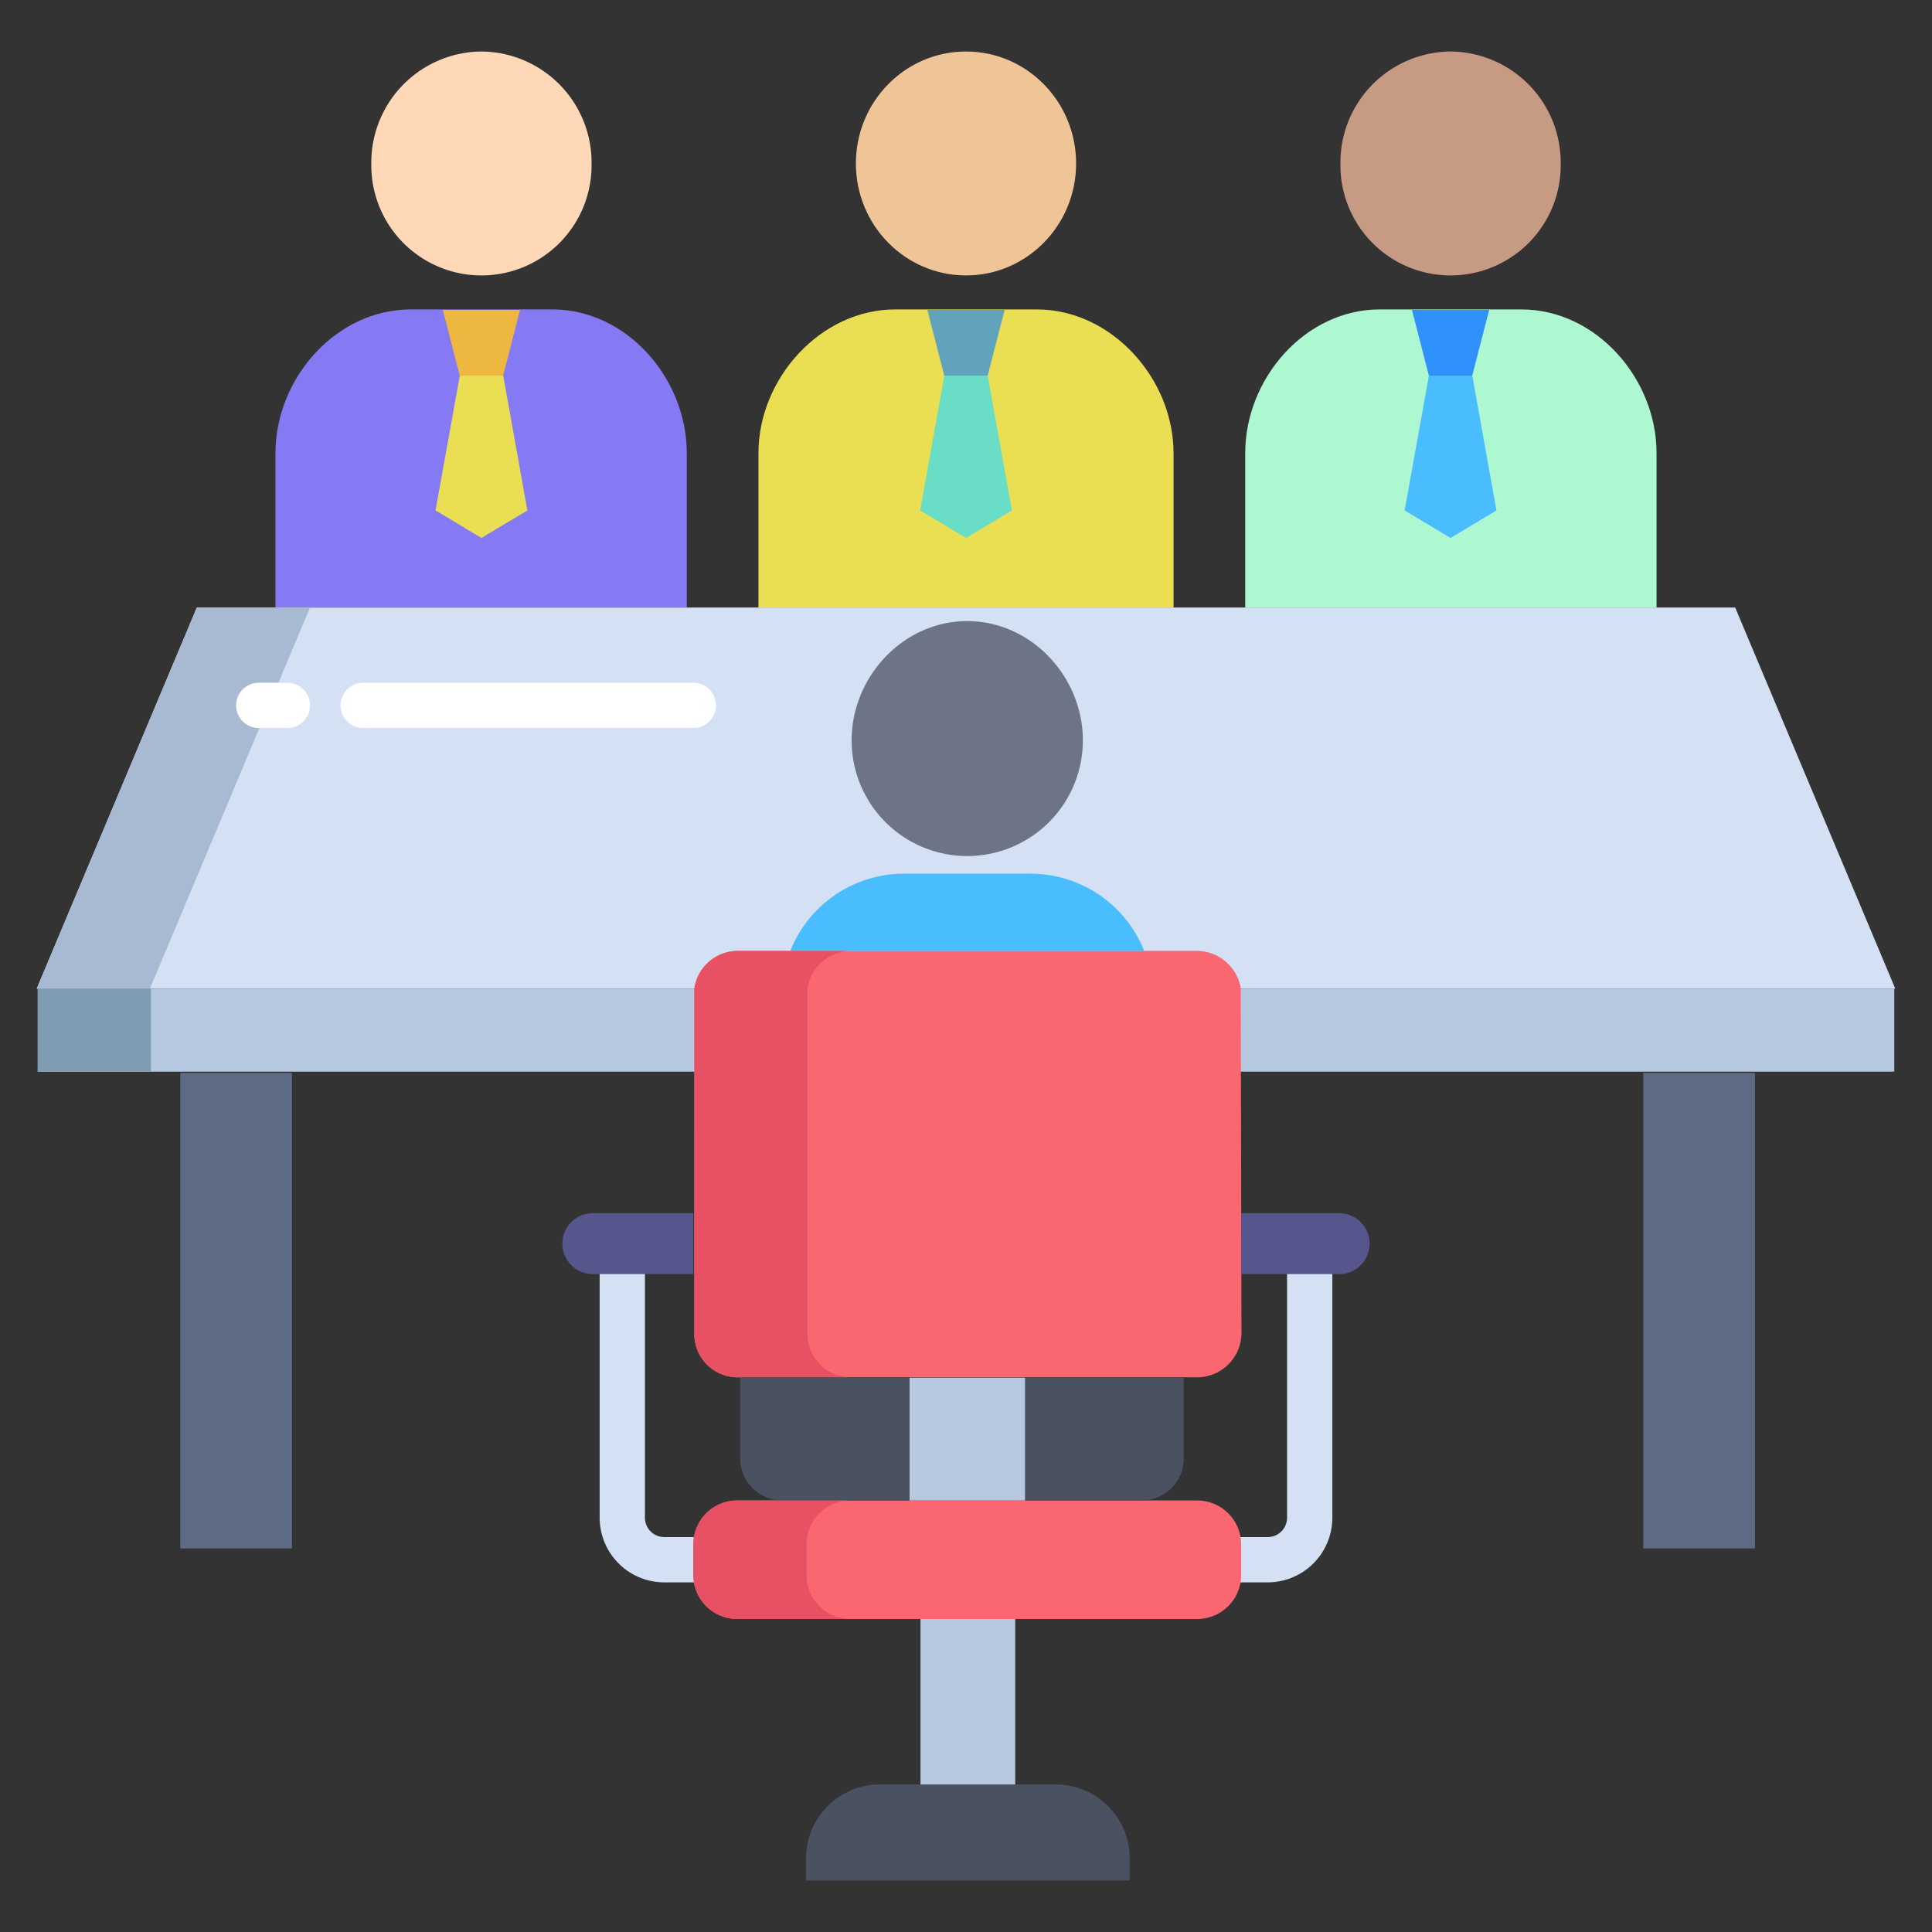 <svg xmlns="http://www.w3.org/2000/svg" id="Layer_1" height="512" viewBox="0 0 512 512" width="512" data-name="Layer 1"><rect x="0" y="0" width="512" height="512" fill="#333333" stroke="none"/><path d="m335.951 419.345h-8.034v-12h8.034a5.139 5.139 0 0 0 5.133-5.133v-65.563h12v65.563a17.153 17.153 0 0 1 -17.133 17.133z" fill="#d4e1f4"></path><path d="m184.083 419.345h-8.034a17.153 17.153 0 0 1 -17.133-17.133v-65.563h12v65.563a5.139 5.139 0 0 0 5.133 5.133h8.034z" fill="#d4e1f4"></path><path d="m384.41 13.65a29.431 29.431 0 0 1 29.19 29.67 29.189 29.189 0 1 1 -58.37 0 29.423 29.423 0 0 1 29.18-29.67z" fill="#c79a83"></path><ellipse cx="256" cy="43.32" fill="#efc597" rx="29.18" ry="29.67"></ellipse><path d="m127.59 13.65a29.423 29.423 0 0 1 29.18 29.67 29.189 29.189 0 1 1 -58.37 0 29.431 29.431 0 0 1 29.19-29.67z" fill="#ffd8b7"></path><path d="m459.84 161h-407.68l-42.43 101h492.54z" fill="#d4e1f4"></path><path d="m10 262h492v22h-492z" fill="#b6c9e0"></path><path d="m435.5 284.33h29.59v126.02h-29.59z" fill="#5d6b84"></path><path d="m47.78 284.33h29.59v126.02h-29.59z" fill="#5d6b84"></path><path d="m317.31 397.64h-121.97a11.643 11.643 0 0 0 -11.6 11.61v8.19a11.643 11.643 0 0 0 11.6 11.61h121.97a11.651 11.651 0 0 0 11.61-11.61v-8.19a11.651 11.651 0 0 0 -11.61-11.61z" fill="#fb6771"></path><path d="m328.82 261.955a11.831 11.831 0 0 0 -11.64-9.955h-121.7a11.648 11.648 0 0 0 -11.47 9.955l-.01 91.405a11.465 11.465 0 0 0 11.48 11.64h121.7a11.761 11.761 0 0 0 11.82-11.64z" fill="#fb6771"></path><path d="m279.81 472.91h-46.63a19.568 19.568 0 0 0 -19.57 19.57v5.87h85.77v-5.87a19.568 19.568 0 0 0 -19.57-19.57z" fill="#4a5160"></path><path d="m243.94 429.05h25.11v43.86h-25.11z" fill="#b6c9e0"></path><path d="m303.22 252.01h-93.78a32.388 32.388 0 0 1 30.03-20.47h33.72a32.4 32.4 0 0 1 30.03 20.47z" fill="#49bdff"></path><path d="m256.33 164.6c16.92 0 30.64 14.7 30.64 31.62a30.64 30.64 0 0 1 -61.28 0c0-16.92 13.72-31.62 30.64-31.62z" fill="#6d7486"></path><path d="m354.89 321.51h-25.97v16.14h25.97a8.07 8.07 0 0 0 0-16.14z" fill="#56568c"></path><path d="m313.7 365.1v21.41a11.126 11.126 0 0 1 -11.13 11.13h-30.92v-32.54z" fill="#4a5160"></path><path d="m241.01 365.1h30.64v32.54h-30.64z" fill="#b6c9e0"></path><path d="m241.01 365.1v32.54h-33.71a11.126 11.126 0 0 1 -11.13-11.13v-21.41z" fill="#4a5160"></path><path d="m183.08 321.51h-25.97a8.07 8.07 0 0 0 0 16.14h26.63v-16.14z" fill="#56568c"></path><path d="m403.18 82h-37.53c-19.77 0-35.65 18.3-35.65 38.07v40.93h109v-40.93c0-19.77-16.05-38.07-35.82-38.07z" fill="#adf8d1"></path><path d="m274.77 82h-37.54c-19.76 0-36.23 18.3-36.23 38.07v40.93h110v-40.93c0-19.77-16.47-38.07-36.23-38.07z" fill="#eadf53"></path><path d="m146.35 82h-37.53c-19.77 0-35.82 18.3-35.82 38.07v40.93h109v-40.93c0-19.77-15.88-38.07-35.65-38.07z" fill="#867af4"></path><path d="m390.17 99.53 6.41 35.74-12.17 7.3-12.17-7.31 6.44-35.73h11.48z" fill="#49bdff"></path><path d="m394.65 82.13v.01l-4.49 17.39h-11.48-.02l-4.48-17.4z" fill="#3090fc"></path><path d="m261.76 99.53 6.41 35.74-12.17 7.3-12.17-7.31 6.44-35.73h11.48z" fill="#6addc7"></path><path d="m266.24 82.13v.01l-4.49 17.39h-11.48-.03l-4.48-17.4z" fill="#61a3bc"></path><path d="m133.35 99.53 6.41 35.74-12.18 7.3-12.16-7.31 6.44-35.73h11.48z" fill="#eadf53"></path><path d="m137.82 82.13v.01l-4.48 17.39h-11.48-.03l-4.48-17.4z" fill="#edb740"></path><path d="m52.16 161-42.43 101h30l42.43-101z" fill="#a7bad1"></path><path d="m213.74 417.44v-8.19a11.643 11.643 0 0 1 11.6-11.61h-30a11.643 11.643 0 0 0 -11.6 11.61v8.19a11.643 11.643 0 0 0 11.6 11.61h30a11.643 11.643 0 0 1 -11.6-11.61z" fill="#e75163"></path><path d="m195.48 365h30a11.465 11.465 0 0 1 -11.48-11.64l.01-91.405a11.648 11.648 0 0 1 11.47-9.955h-30a11.648 11.648 0 0 0 -11.47 9.955l-.01 91.405a11.465 11.465 0 0 0 11.48 11.64z" fill="#e75163"></path><path d="m10 262h30v22h-30z" fill="#7f9cb2"></path><g fill="#fff"><path d="m76.166 192.935h-7.6a6 6 0 0 1 0-12h7.6a6 6 0 0 1 0 12z"></path><path d="m183.75 192.935h-87.507a6 6 0 0 1 0-12h87.507a6 6 0 0 1 0 12z"></path></g></svg>